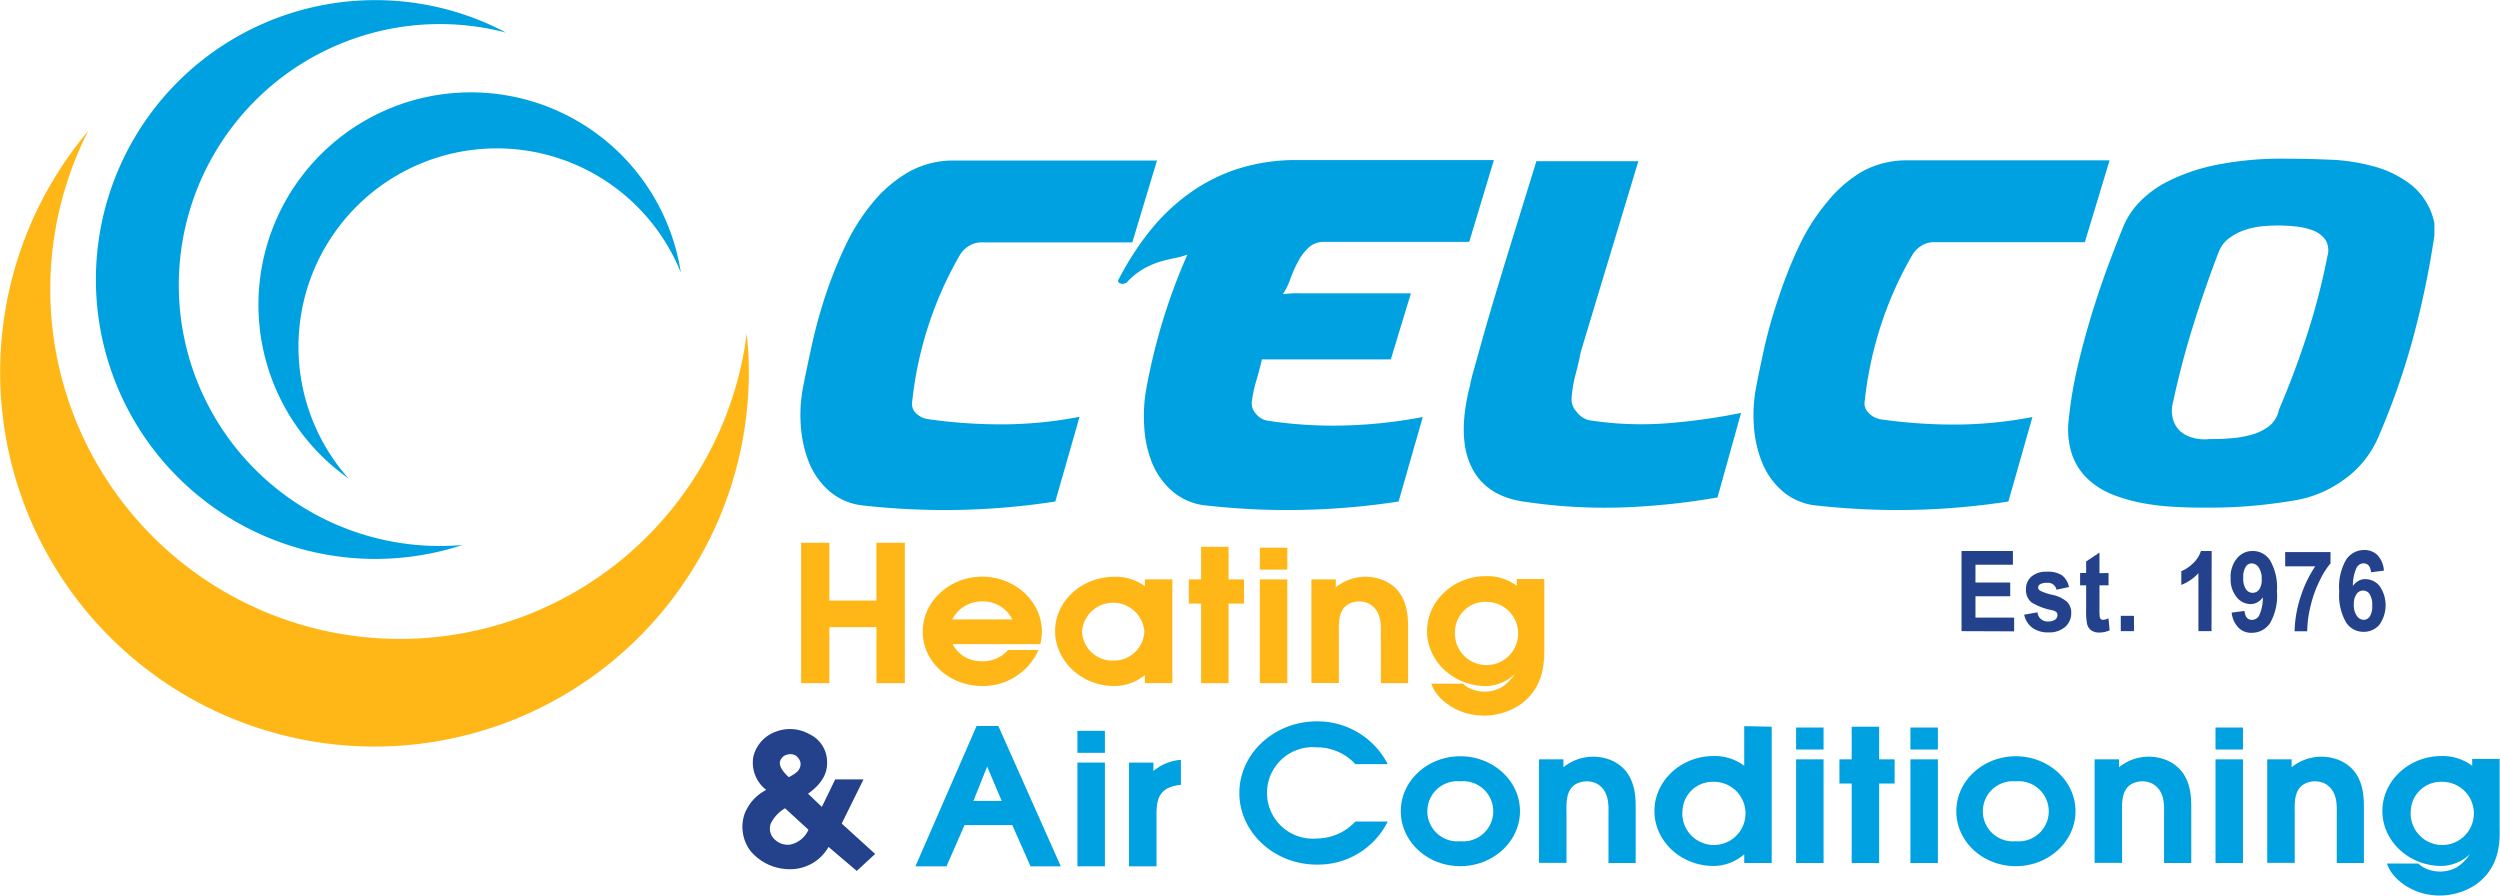<svg xmlns="http://www.w3.org/2000/svg" viewBox="0 0 363.9 130.35"><defs><style>.cls-1{fill:#00a1e1;}.cls-2{fill:#ffb718;}.cls-3{fill:#23428b;}</style></defs><g id="Layer_2" data-name="Layer 2"><g id="Layer_1-2" data-name="Layer 1"><path class="cls-1" d="M133.28,60.1A3.12,3.12,0,0,0,135,61a76,76,0,0,0,11.14.77,59.94,59.94,0,0,0,11-1.1L153.61,73a105.69,105.69,0,0,1-27.75.6,8.94,8.94,0,0,1-5.09-2.07,11,11,0,0,1-3-4.19,17.59,17.59,0,0,1-1.2-5.32,21.62,21.62,0,0,1,.27-5.39q.54-2.79,1.33-6.39a73.11,73.11,0,0,1,2-7.28,64.36,64.36,0,0,1,2.9-7.22,29,29,0,0,1,4-6.29A19.05,19.05,0,0,1,132.32,25,13.31,13.31,0,0,1,139,23.37h29.41l-3.59,11.91h-22a3.33,3.33,0,0,0-1.86.57,3.79,3.79,0,0,0-1.33,1.43,53.24,53.24,0,0,0-4.52,10.21,53.94,53.94,0,0,0-2.33,10.95A1.92,1.92,0,0,0,133.28,60.1Z"></path><path class="cls-1" d="M202.45,52.31H183.68c-.22,1-.49,2-.8,3.06a18.93,18.93,0,0,0-.66,3.07,2.2,2.2,0,0,0,.6,1.79,2.66,2.66,0,0,0,1.66,1,62.77,62.77,0,0,0,11.38.7A69.91,69.91,0,0,0,207.1,60.7L203.58,73a106.11,106.11,0,0,1-27.81.6,8.88,8.88,0,0,1-5.09-2.07,11.07,11.07,0,0,1-3-4.19A16.72,16.72,0,0,1,166.55,62a22.57,22.57,0,0,1,.3-5.39,88.55,88.55,0,0,1,2.43-10,84.85,84.85,0,0,1,3.56-9.55,13.22,13.22,0,0,1-2,.54,21.17,21.17,0,0,0-2.12.53,12,12,0,0,0-2.27,1,10.19,10.19,0,0,0-2.36,1.9.55.55,0,0,1-.33.2.78.78,0,0,1-.73,0,.35.35,0,0,1-.2-.56,42.48,42.48,0,0,1,4.55-7.06,29.23,29.23,0,0,1,5.76-5.48,25.53,25.53,0,0,1,7.09-3.57,27.8,27.8,0,0,1,8.61-1.26h28.61l-3.59,11.91H192.73a3.15,3.15,0,0,0-2.29.87,7.84,7.84,0,0,0-1.53,2.06,18.46,18.46,0,0,0-1.1,2.49,9.33,9.33,0,0,1-1.07,2.17c.4,0,.88-.08,1.43-.1s1.46,0,2.7,0,3.07,0,5.36,0,5.33,0,9.14,0Z"></path><path class="cls-1" d="M229.46,59.9a3.26,3.26,0,0,0,1.8,1.26,49.43,49.43,0,0,0,11.17.47,87.08,87.08,0,0,0,11-1.53L250,72.41a101.74,101.74,0,0,1-14.17,1.46,78.35,78.35,0,0,1-13.64-.8q-5.85-.72-8-5.09T214,56a9.37,9.37,0,0,1,.2-.93c.08-.36.24-.92.46-1.7s.52-1.85.9-3.22.91-3.23,1.6-5.56,1.56-5.21,2.62-8.65,2.36-7.6,3.86-12.48h14.84l-8.38,27.75c-.22,1.15-.48,2.26-.77,3.33a17.85,17.85,0,0,0-.56,3.32A2.6,2.6,0,0,0,229.46,59.9Z"></path><path class="cls-1" d="M272,60.1a3.08,3.08,0,0,0,1.7.93,76,76,0,0,0,11.14.77,59.91,59.91,0,0,0,11-1.1L292.34,73a105.69,105.69,0,0,1-27.75.6,8.91,8.91,0,0,1-5.09-2.07,10.93,10.93,0,0,1-3-4.19,17,17,0,0,1-1.2-5.32,21.62,21.62,0,0,1,.27-5.39c.35-1.86.8-4,1.33-6.39A73.11,73.11,0,0,1,259,43a64.3,64.3,0,0,1,2.89-7.22,29.47,29.47,0,0,1,4-6.29A19,19,0,0,1,271,25a13.32,13.32,0,0,1,6.66-1.66h29.41l-3.6,11.91h-22a3.31,3.31,0,0,0-1.86.57,3.79,3.79,0,0,0-1.33,1.43,52.66,52.66,0,0,0-4.53,10.21,54.62,54.62,0,0,0-2.33,10.95A1.9,1.9,0,0,0,272,60.1Z"></path><path class="cls-1" d="M351.22,49.29a107.08,107.08,0,0,1-5.12,14.54,14.65,14.65,0,0,1-4.93,6,16.93,16.93,0,0,1-7.12,3c-2.08.35-4.16.62-6.22.8s-4.13.26-6.22.26c-1.51,0-3.08,0-4.72-.1a34.08,34.08,0,0,1-4.86-.53A23.87,23.87,0,0,1,307.54,72a11.4,11.4,0,0,1-3.63-2.27,8.93,8.93,0,0,1-2.29-3.52,11.79,11.79,0,0,1-.5-5.09,58.45,58.45,0,0,1,1.16-7.16q.84-3.69,1.93-7.35t2.36-7.15q1.28-3.49,2.53-6.55a11.65,11.65,0,0,1,2.23-3.4,15.36,15.36,0,0,1,4.33-3.16A28.05,28.05,0,0,1,322.61,24a48.83,48.83,0,0,1,10.11-.9q2.92,0,6.36.14a28.11,28.11,0,0,1,6.52,1A15.28,15.28,0,0,1,351.09,27a9.61,9.61,0,0,1,3.26,5.49v1.79A131,131,0,0,1,351.22,49.29Zm-15.37-.67a98.21,98.21,0,0,0,2.93-11.34,2.93,2.93,0,0,0-.33-2.43,4,4,0,0,0-1.83-1.33,10.08,10.08,0,0,0-2.57-.57c-.93-.09-1.73-.13-2.39-.13a24.19,24.19,0,0,0-2.46.13,11,11,0,0,0-2.57.57,7.92,7.92,0,0,0-2.22,1.2,4.38,4.38,0,0,0-1.47,2q-2,5.19-3.72,10.72t-2.93,11.18a4.62,4.62,0,0,0,0,2.36,3.82,3.82,0,0,0,1,1.73,4.42,4.42,0,0,0,1.86,1,6.39,6.39,0,0,0,2.46.2c.84,0,1.81,0,2.9-.1a15.88,15.88,0,0,0,3.12-.5,7.55,7.55,0,0,0,2.63-1.26,4,4,0,0,0,1.46-2.4Q334.06,54.18,335.85,48.62Z"></path><path class="cls-2" d="M120.72,79v8.42h6.85V79h4.14V99.44h-4.14V91.29h-6.85v8.15h-4.11V79Z"></path><path class="cls-2" d="M134.31,91.94c0-4.4,3.9-8,8.66-8s8.69,3.6,8.69,8a9.44,9.44,0,0,1-.22,1.82H138.67a4.57,4.57,0,0,0,4,2.48,4.86,4.86,0,0,0,4.06-1.63h4.44A8.87,8.87,0,0,1,143,99.86C138.21,99.86,134.31,96.34,134.31,91.94Zm4.3-1.78h8.75A4.76,4.76,0,0,0,143,87.54,4.85,4.85,0,0,0,138.61,90.16Z"></path><path class="cls-2" d="M162.19,99.86c-4.74,0-8.61-3.65-8.61-8s3.87-7.9,8.61-7.9a7.08,7.08,0,0,1,4.46,1.37v-1h4v15.1h-4V98.26A7,7,0,0,1,162.19,99.86Zm-.14-3.7a4.43,4.43,0,0,0,4.52-4.25,4.55,4.55,0,0,0-9.07,0A4.43,4.43,0,0,0,162.05,96.16Z"></path><path class="cls-2" d="M178.83,79.59v4.75h2.25v3.52h-2.25V99.44h-4V87.86h-1.79V84.34h1.79V79.59Z"></path><path class="cls-2" d="M187.38,79.72v3.19h-4V79.72Zm0,4.62v15.1h-4V84.34Z"></path><path class="cls-2" d="M201,99.44v-7c0-1.17.22-3.5-1.73-4.57a3.34,3.34,0,0,0-3,.07c-1.57.9-1.38,3-1.38,4.48v7h-4V84.34h3.55v1.15a6.88,6.88,0,0,1,7-1c3.39,1.5,3.52,4.92,3.52,6.82v8.13Z"></path><path class="cls-2" d="M221.11,102.68a9.58,9.58,0,0,1-7.77,1.11c-1.9-.56-4.28-2.08-5-4.28h4.6a6.12,6.12,0,0,0,.73.55,5.11,5.11,0,0,0,4.87,0,6.52,6.52,0,0,0,1.93-1.92,6.21,6.21,0,0,1-4.15,1.72c-4.73,0-8.6-3.6-8.6-8s3.87-8,8.6-8a7.13,7.13,0,0,1,4.47,1.42v-1h4v10.3C224.79,97,224.49,100.39,221.11,102.68Zm-9.32-10.82a4.6,4.6,0,1,0,4.58-4.25A4.4,4.4,0,0,0,211.79,91.86Z"></path><path class="cls-1" d="M145.32,105.68l9.09,20.42H150l-2.65-6h-6.95l-2.63,6h-4.52l8.9-20.42Zm.49,10.9-2.12-5-2,5Z"></path><path class="cls-1" d="M160.83,106.38v3.2h-4v-3.2Zm0,4.62v15.1h-4V111Z"></path><path class="cls-1" d="M164.34,126.1V111h3.55v1.23a7.08,7.08,0,0,1,4-1.63v3.65c-3.39.3-3.55,2.38-3.55,4.45v7.4Z"></path><path class="cls-3" d="M119.63,117.45l1.94-4h4.12l-3.17,6.43,4.87,4.42-2.68,2.47-4.11-3.49a6.4,6.4,0,0,1-5.74,3.24,7.44,7.44,0,0,1-5.63-2.67,5.82,5.82,0,0,1-.86-5.35,6.58,6.58,0,0,1,3.16-3.52,5,5,0,0,1-1.87-4.85,5.12,5.12,0,0,1,3.33-3.65,5.78,5.78,0,0,1,4.9.42,4.45,4.45,0,0,1,2.49,3.75c.14,1.63-.51,3.28-2.76,4.88Zm-6.91,4.7a2.79,2.79,0,0,0,2.25.8,3.76,3.76,0,0,0,2.71-2.17l-3.41-3.13a5.42,5.42,0,0,0-2.06,2.18A2.14,2.14,0,0,0,112.72,122.15Zm3.33-12a1.53,1.53,0,0,0-1.41-.32,1.41,1.41,0,0,0-1.1,1c-.19.78.62,1.7,1.29,2.3.63-.37,1.47-.75,1.66-1.57A1.34,1.34,0,0,0,116.05,110.2Z"></path><path class="cls-1" d="M180.4,115.43c0-5.73,5.07-10.43,11.29-10.43A11.49,11.49,0,0,1,202,111.23h-4.71a7.61,7.61,0,0,0-5.63-2.45,6.66,6.66,0,1,0,0,13.27,7.69,7.69,0,0,0,5.63-2.47H202a11.31,11.31,0,0,1-10.34,6.27C185.47,125.85,180.4,121.15,180.4,115.43Z"></path><path class="cls-1" d="M221.25,118.08c0,4.39-3.9,8-8.69,8s-8.66-3.58-8.66-8,3.89-8,8.66-8S221.25,113.65,221.25,118.08Zm-8.69,4.37a4.38,4.38,0,1,0,0-8.72,4.38,4.38,0,1,0,0,8.72Z"></path><path class="cls-1" d="M234.13,125.62v-7c0-1.17.21-3.5-1.73-4.57a3.36,3.36,0,0,0-3,.07c-1.57.9-1.38,3-1.38,4.48v7h-4V110.53h3.55v1.15a6.89,6.89,0,0,1,7-1c3.38,1.5,3.52,4.92,3.52,6.82v8.12Z"></path><path class="cls-1" d="M257.89,105.78v19.84h-4v-1.27a6.86,6.86,0,0,1-4.46,1.7c-4.74,0-8.61-3.6-8.61-8s3.87-8,8.61-8a7.08,7.08,0,0,1,4.46,1.42v-5.77Zm-13,12.27a4.6,4.6,0,1,0,4.57-4.25A4.4,4.4,0,0,0,244.9,118.05Z"></path><path class="cls-1" d="M265.44,105.9v3.2h-4v-3.2Zm0,4.63v15.09h-4V110.53Z"></path><path class="cls-1" d="M273.53,105.78v4.75h2.25v3.52h-2.25v11.57h-4V114.05h-1.78v-3.52h1.78v-4.75Z"></path><path class="cls-1" d="M282.08,105.9v3.2h-4v-3.2Zm0,4.63v15.09h-4V110.53Z"></path><path class="cls-1" d="M302.11,118.08c0,4.39-3.89,8-8.69,8s-8.66-3.58-8.66-8,3.9-8,8.66-8S302.11,113.65,302.11,118.08Zm-8.69,4.37a4.38,4.38,0,1,0,0-8.72,4.38,4.38,0,1,0,0,8.72Z"></path><path class="cls-1" d="M315,125.62v-7c0-1.17.22-3.5-1.73-4.57a3.34,3.34,0,0,0-3,.07c-1.57.9-1.38,3-1.38,4.48v7h-4V110.53h3.55v1.15a6.88,6.88,0,0,1,7-1c3.39,1.5,3.52,4.92,3.52,6.82v8.12Z"></path><path class="cls-1" d="M326.49,105.9v3.2h-4v-3.2Zm0,4.63v15.09h-4V110.53Z"></path><path class="cls-1" d="M340.14,125.62v-7c0-1.17.21-3.5-1.74-4.57a3.34,3.34,0,0,0-3,.07c-1.57.9-1.38,3-1.38,4.48v7h-4V110.53h3.55v1.15a6.89,6.89,0,0,1,7-1c3.38,1.5,3.52,4.92,3.52,6.82v8.12Z"></path><path class="cls-1" d="M360.22,128.87a9.53,9.53,0,0,1-7.77,1.1c-1.89-.55-4.28-2.07-5-4.27H352a5.69,5.69,0,0,0,.74.55,5.14,5.14,0,0,0,4.87,0,6.66,6.66,0,0,0,1.92-1.93,6.15,6.15,0,0,1-4.14,1.73c-4.74,0-8.61-3.6-8.61-8s3.87-8,8.61-8a7.1,7.1,0,0,1,4.46,1.42v-1h4v10.29C363.9,123.17,363.6,126.57,360.22,128.87Zm-9.31-10.82a4.6,4.6,0,1,0,4.57-4.25A4.4,4.4,0,0,0,350.91,118.05Z"></path><path class="cls-2" d="M58.21,93A50.89,50.89,0,0,1,12.83,19.08,54.49,54.49,0,1,0,109,54.19a55.7,55.7,0,0,0-.3-5.66A50.89,50.89,0,0,1,58.21,93Z"></path><path class="cls-1" d="M26.88,49.52A38,38,0,0,1,73.67,4.75,40.67,40.67,0,1,0,63.22,80.44a39,39,0,0,0,4.09-1.11A38,38,0,0,1,26.88,49.52Z"></path><path class="cls-1" d="M50.55,31.5A28.88,28.88,0,0,1,99.1,39.67a30.92,30.92,0,1,0-50.88,28c.82.71,1.66,1.37,2.53,2A28.88,28.88,0,0,1,50.55,31.5Z"></path><path class="cls-3" d="M285.52,91.87V80.2H293v2h-5.45v2.59h5.06v2h-5.06V89.9h5.63v2Z"></path><path class="cls-3" d="M294.64,89.47l1.94-.34a1.45,1.45,0,0,0,1.56,1.33,1.75,1.75,0,0,0,1-.26.78.78,0,0,0,.34-.66.62.62,0,0,0-.15-.44,1.43,1.43,0,0,0-.63-.28,8.88,8.88,0,0,1-3-1.14,2.31,2.31,0,0,1-.8-1.86,2.4,2.4,0,0,1,.79-1.89,3.27,3.27,0,0,1,2.29-.71,3.72,3.72,0,0,1,2.18.53,2.88,2.88,0,0,1,1,1.7l-1.82.39a1.24,1.24,0,0,0-1.37-1,2,2,0,0,0-1,.19.59.59,0,0,0-.3.51A.56.56,0,0,0,297,86a7.84,7.84,0,0,0,1.72.58,4.71,4.71,0,0,1,2.19,1.05,2.26,2.26,0,0,1,.58,1.63,2.63,2.63,0,0,1-.89,2,3.51,3.51,0,0,1-2.44.79,3.82,3.82,0,0,1-2.32-.66A3.18,3.18,0,0,1,294.64,89.47Z"></path><path class="cls-3" d="M306.92,83.41V85.2H305.6v3.41a7.06,7.06,0,0,0,.06,1.29.47.47,0,0,0,.48.32,2.08,2.08,0,0,0,.77-.22l.17,1.74a3.43,3.43,0,0,1-1.52.33,1.92,1.92,0,0,1-1.18-.33,1.65,1.65,0,0,1-.6-1,9.21,9.21,0,0,1-.12-1.88V85.2h-.88V83.41h.88V81.73l1.94-1.3v3Z"></path><path class="cls-3" d="M308.7,91.87V89.64h1.92v2.23Z"></path><path class="cls-3" d="M321.91,91.87H320V83.44a6.75,6.75,0,0,1-2.49,1.7v-2a5.24,5.24,0,0,0,1.66-1.1,4.26,4.26,0,0,0,1.2-1.84h1.56Z"></path><path class="cls-3" d="M324.84,89.17l1.87-.24c.09.86.45,1.3,1.09,1.3a1.21,1.21,0,0,0,1.05-.65,6.18,6.18,0,0,0,.53-2.63,2.41,2.41,0,0,1-.81.73,2,2,0,0,1-1,.25,2.63,2.63,0,0,1-2-1,4.15,4.15,0,0,1-.88-2.77,4.23,4.23,0,0,1,.93-2.9,2.91,2.91,0,0,1,2.29-1.06,3,3,0,0,1,2.52,1.36,7.9,7.9,0,0,1,1,4.52,8,8,0,0,1-1,4.62,3.18,3.18,0,0,1-2.68,1.41,2.57,2.57,0,0,1-1.88-.71A3.66,3.66,0,0,1,324.84,89.17Zm4.37-4.88a2.81,2.81,0,0,0-.43-1.69,1.24,1.24,0,0,0-1-.59,1,1,0,0,0-.89.49,2.75,2.75,0,0,0-.36,1.61,2.8,2.8,0,0,0,.39,1.66,1.16,1.16,0,0,0,1,.52,1.18,1.18,0,0,0,.94-.5A2.49,2.49,0,0,0,329.21,84.29Z"></path><path class="cls-3" d="M332.63,82.44V80.36h6.6V82a12.12,12.12,0,0,0-1.64,2.65,16.86,16.86,0,0,0-1.29,3.68,15.59,15.59,0,0,0-.46,3.56H334a17.25,17.25,0,0,1,.87-5A17.5,17.5,0,0,1,337,82.44Z"></path><path class="cls-3" d="M347,83.06l-1.87.24c-.09-.87-.46-1.3-1.11-1.3a1.19,1.19,0,0,0-1,.65,6.08,6.08,0,0,0-.53,2.64,2.44,2.44,0,0,1,.81-.74,1.91,1.91,0,0,1,1-.25,2.64,2.64,0,0,1,2.07,1,4.89,4.89,0,0,1-.05,5.67,3,3,0,0,1-2.31,1,3,3,0,0,1-2.51-1.36,7.91,7.91,0,0,1-1-4.53,7.93,7.93,0,0,1,1-4.61,3.15,3.15,0,0,1,2.65-1.41,2.65,2.65,0,0,1,1.89.72A3.58,3.58,0,0,1,347,83.06Zm-4.38,4.88a2.79,2.79,0,0,0,.43,1.69,1.24,1.24,0,0,0,1,.59,1.07,1.07,0,0,0,.9-.49,2.79,2.79,0,0,0,.35-1.59,2.92,2.92,0,0,0-.38-1.67,1.14,1.14,0,0,0-1.9,0A2.39,2.39,0,0,0,342.63,87.94Z"></path></g></g></svg>